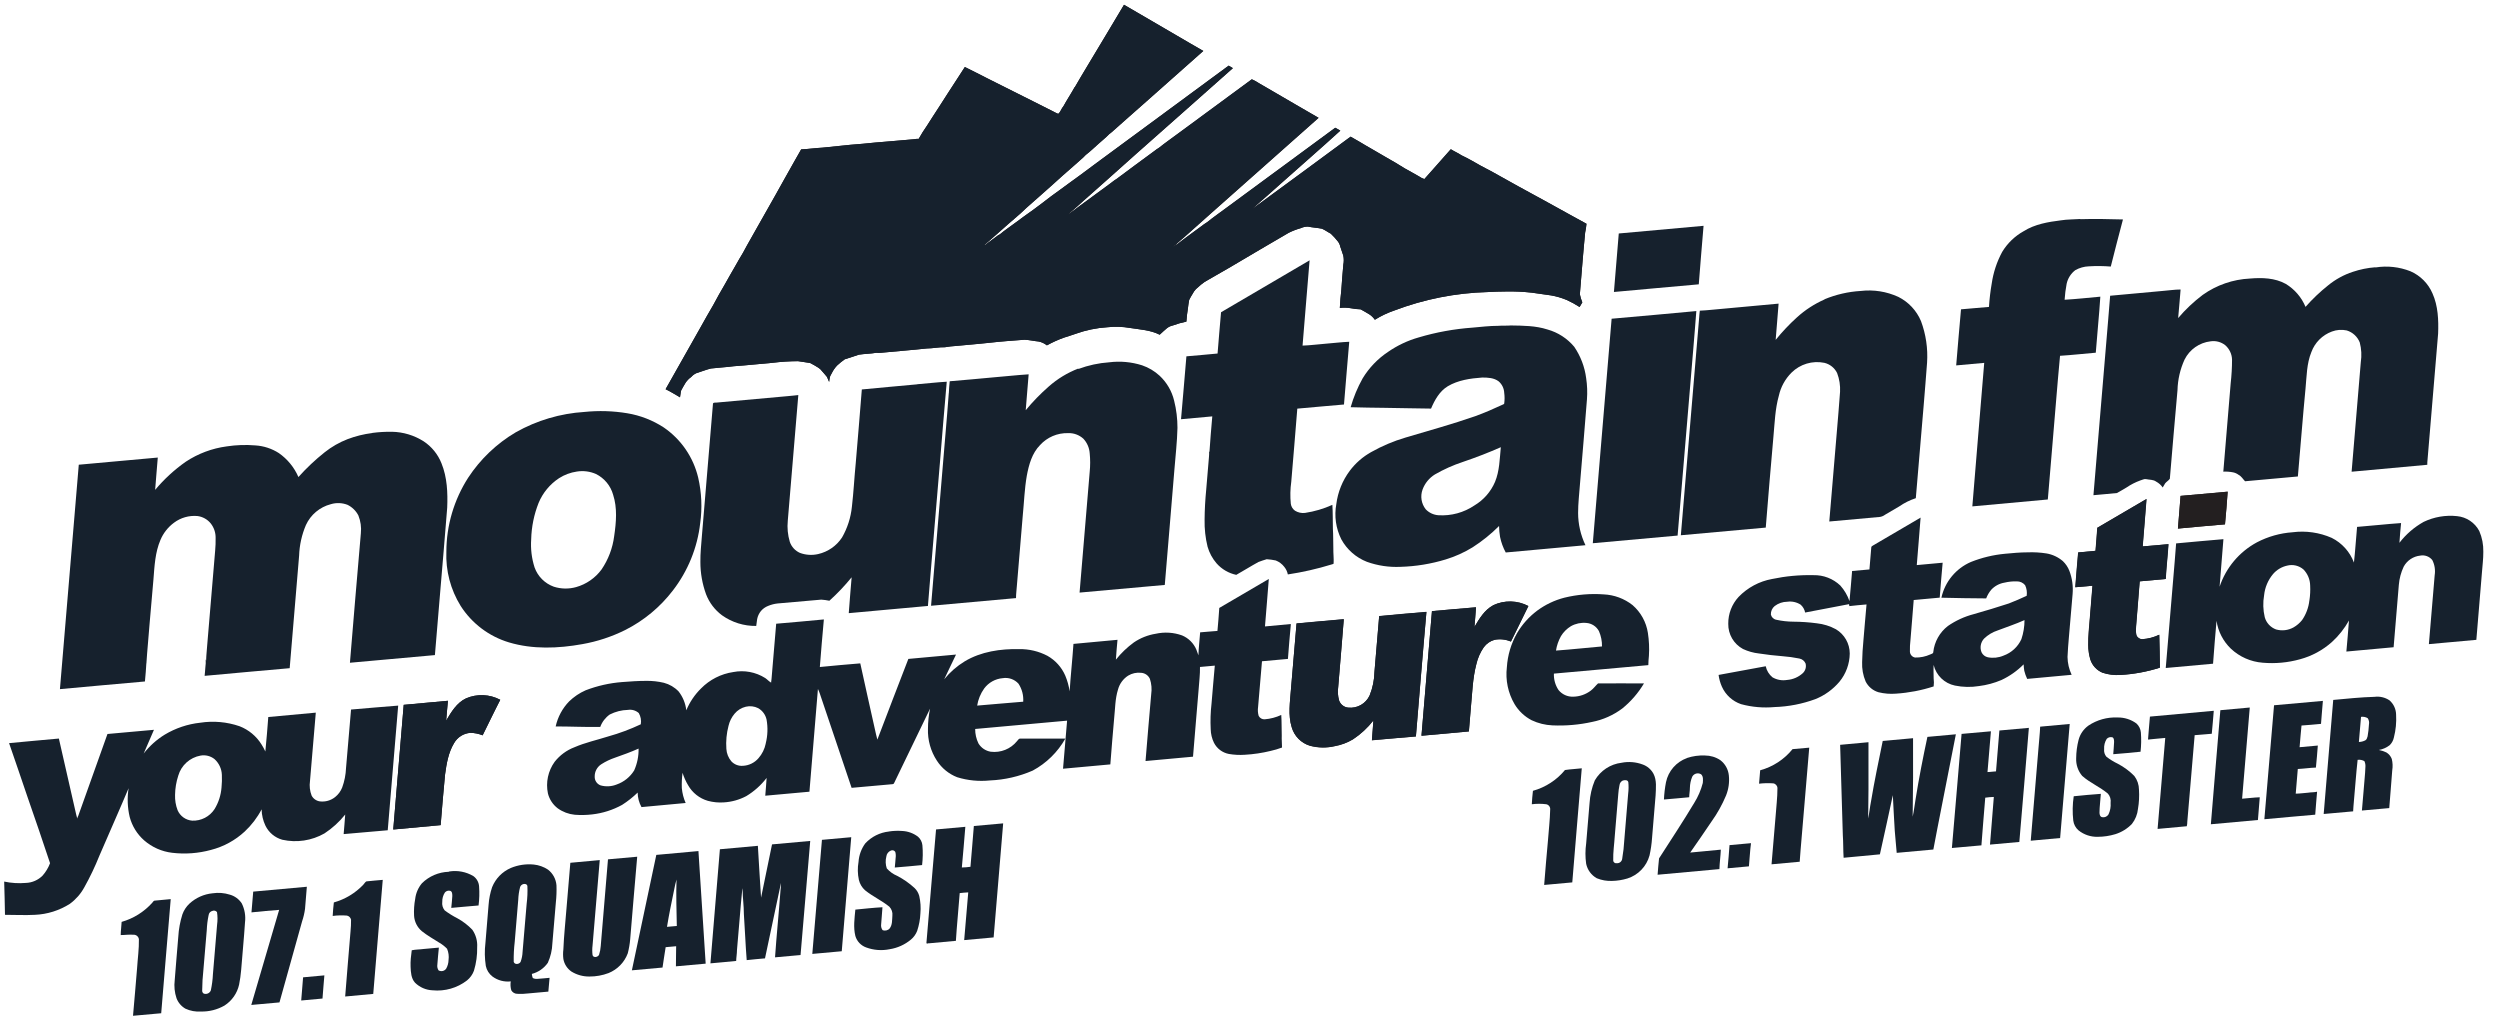 <?xml version="1.0" encoding="UTF-8"?>
<svg width="141px" height="58px" viewBox="0 0 141 58" version="1.1" xmlns="http://www.w3.org/2000/svg" xmlns:xlink="http://www.w3.org/1999/xlink">
    <title>mtn_fm_blue</title>
    <g id="Case-Studies" stroke="none" stroke-width="1" fill="none" fill-rule="evenodd">
        <g id="artboards/project-page---UPR" transform="translate(-633, -8280)" fill-rule="nonzero">
            <g id="sponsors" transform="translate(101, 7835)">
                <g id="mtn_fm_blue" transform="translate(532, 445)">
                    <path d="M61.286,3.791 C61.07,4.165 60.834,4.53 60.625,4.91 L60.614,4.91 C60.413,5.275 60.182,5.62 59.979,5.99 C59.862,6.117 59.823,6.31 59.683,6.422 C59.582,6.383 59.489,6.327 59.391,6.279 C59.121,6.139 58.845,6.007 58.575,5.867 L55.665,4.407 C55.251,4.191 54.834,3.988 54.419,3.778 C54.255,4.033 54.093,4.288 53.927,4.538 C53.609,5.035 53.279,5.525 52.97,6.02 C52.739,6.381 52.501,6.737 52.274,7.1 C52.109,7.335 51.956,7.579 51.816,7.83 C51.726,7.83 51.635,7.83 51.546,7.852 C51.058,7.904 50.568,7.93 50.08,7.979 C49.842,7.992 49.609,8.027 49.371,8.038 C48.905,8.087 48.436,8.13 47.969,8.165 C47.442,8.221 46.915,8.271 46.39,8.327 C45.989,8.346 45.589,8.407 45.187,8.424 C45.068,8.64 44.943,8.856 44.818,9.072 C44.457,9.72 44.092,10.355 43.738,10.999 C43.403,11.586 43.075,12.178 42.738,12.766 C42.466,13.263 42.174,13.746 41.911,14.248 C41.757,14.487 41.625,14.742 41.479,14.991 C41.263,15.351 41.068,15.716 40.863,16.071 C40.658,16.425 40.431,16.811 40.234,17.194 C39.984,17.604 39.759,18.032 39.519,18.449 C38.858,19.615 38.199,20.782 37.541,21.95 C37.822,22.086 38.085,22.25 38.353,22.408 C38.381,22.278 38.381,22.142 38.42,22.015 C38.493,21.868 38.586,21.73 38.668,21.583 C38.755,21.456 38.863,21.346 38.988,21.257 C39.07,21.163 39.172,21.089 39.286,21.041 C39.556,20.959 39.82,20.851 40.092,20.782 C40.524,20.73 40.956,20.712 41.388,20.654 C42.12,20.604 42.85,20.522 43.582,20.46 C44.055,20.401 44.531,20.371 45.008,20.369 C45.235,20.412 45.468,20.427 45.693,20.473 C45.847,20.55 45.997,20.635 46.142,20.728 C46.227,20.777 46.301,20.844 46.358,20.924 C46.449,21.036 46.555,21.14 46.641,21.255 C46.691,21.345 46.717,21.447 46.764,21.54 C46.781,21.447 46.781,21.352 46.807,21.261 C46.833,21.17 46.881,21.125 46.913,21.045 C46.991,20.887 47.092,20.741 47.213,20.613 C47.349,20.487 47.494,20.37 47.645,20.263 C47.913,20.185 48.175,20.084 48.442,20.002 C48.769,19.952 49.101,19.954 49.425,19.896 C49.51,19.904 49.595,19.904 49.68,19.896 C50.544,19.807 51.408,19.749 52.272,19.652 C52.613,19.652 52.95,19.572 53.294,19.583 C53.495,19.547 53.697,19.523 53.901,19.511 C54.538,19.447 55.179,19.403 55.814,19.33 C56.45,19.257 57.128,19.209 57.784,19.159 C58.054,19.17 58.318,19.237 58.588,19.261 C58.756,19.296 58.912,19.37 59.046,19.477 C59.352,19.308 59.67,19.164 59.998,19.045 C60.214,18.987 60.43,18.898 60.659,18.829 C61.239,18.619 61.846,18.493 62.461,18.455 C62.886,18.408 63.316,18.422 63.737,18.496 C64.301,18.585 64.891,18.613 65.407,18.876 C65.532,18.749 65.673,18.639 65.804,18.52 C65.905,18.437 66.025,18.38 66.152,18.354 C66.4,18.262 66.654,18.19 66.913,18.138 C66.93,17.878 66.962,17.619 67.003,17.362 C67.021,17.213 67.04,17.064 67.07,16.915 C67.125,16.802 67.186,16.693 67.254,16.587 C67.306,16.483 67.373,16.386 67.453,16.302 C67.543,16.22 67.643,16.144 67.731,16.058 C67.859,15.947 68.001,15.853 68.152,15.777 C68.563,15.536 68.984,15.294 69.416,15.049 C70.496,14.401 71.595,13.77 72.684,13.129 C72.901,13.021 73.127,12.934 73.36,12.869 C73.487,12.81 73.624,12.779 73.764,12.779 C74.025,12.835 74.293,12.846 74.555,12.898 C74.732,12.971 74.885,13.092 75.056,13.178 C75.198,13.312 75.33,13.457 75.451,13.61 C75.52,13.695 75.568,13.796 75.589,13.904 L75.764,14.422 C75.797,14.589 75.797,14.761 75.764,14.928 C75.728,15.401 75.676,15.872 75.652,16.345 C75.609,16.684 75.587,17.025 75.566,17.367 C75.772,17.341 75.981,17.347 76.185,17.384 C76.368,17.42 76.554,17.441 76.741,17.446 C76.911,17.535 77.071,17.637 77.235,17.732 C77.356,17.812 77.46,17.915 77.542,18.034 C77.889,17.817 78.26,17.641 78.648,17.509 C80.328,16.872 82.103,16.521 83.899,16.472 C84.244,16.449 84.59,16.446 84.936,16.44 C85.424,16.43 85.913,16.452 86.398,16.507 C86.756,16.559 87.115,16.604 87.478,16.66 C87.779,16.712 88.073,16.798 88.355,16.915 C88.61,17.029 88.855,17.163 89.089,17.315 C89.136,17.225 89.187,17.138 89.243,17.053 C89.18,16.907 89.133,16.754 89.104,16.598 C89.154,15.963 89.212,15.328 89.26,14.695 C89.31,14.17 89.346,13.643 89.402,13.118 C89.437,12.954 89.463,12.788 89.478,12.621 C88.947,12.329 88.413,12.038 87.884,11.744 C87.355,11.45 86.873,11.182 86.372,10.915 C85.871,10.647 85.383,10.37 84.89,10.096 C84.398,9.822 83.977,9.582 83.512,9.346 C83.16,9.143 82.806,8.94 82.432,8.763 C82.24,8.632 82.028,8.547 81.83,8.42 C81.328,8.977 80.84,9.547 80.337,10.105 C80.227,10.067 80.123,10.014 80.028,9.947 C79.76,9.8 79.499,9.642 79.231,9.5 C78.883,9.284 78.531,9.068 78.177,8.873 C77.916,8.724 77.656,8.569 77.397,8.42 C77.138,8.271 76.918,8.146 76.682,8.001 C76.512,7.908 76.347,7.809 76.179,7.711 C74.33,9.068 72.488,10.437 70.634,11.787 C70.764,11.664 70.9,11.55 71.032,11.429 C71.464,11.059 71.87,10.684 72.291,10.314 C73.393,9.331 74.503,8.37 75.598,7.37 C75.501,7.318 75.408,7.264 75.313,7.208 C73.259,8.724 71.204,10.236 69.146,11.744 C68.796,12.008 68.433,12.254 68.094,12.53 C67.969,12.608 67.849,12.692 67.733,12.783 C67.282,13.124 66.815,13.444 66.375,13.796 L66.353,13.796 L66.185,13.917 L66.217,13.867 C66.26,13.867 66.286,13.82 66.321,13.796 C66.494,13.643 66.662,13.485 66.841,13.338 C67.815,12.461 68.8,11.597 69.779,10.725 L74.371,6.649 C73.926,6.396 73.485,6.132 73.04,5.878 C72.44,5.525 71.837,5.178 71.237,4.828 C71.021,4.715 70.829,4.566 70.606,4.476 C69.206,5.5 67.811,6.532 66.414,7.56 C66.07,7.819 65.714,8.061 65.379,8.333 C65.279,8.393 65.184,8.459 65.094,8.532 C64.385,9.059 63.666,9.573 62.962,10.109 C62.845,10.172 62.746,10.267 62.64,10.34 C62.074,10.753 61.513,11.174 60.944,11.584 C60.716,11.761 60.478,11.93 60.245,12.103 L60.357,11.995 C60.608,11.779 60.865,11.563 61.113,11.325 L62.377,10.204 L64.105,8.662 C65.918,7.056 67.728,5.45 69.535,3.843 C69.455,3.797 69.375,3.752 69.297,3.702 C67.172,5.266 65.046,6.832 62.921,8.398 C62.247,8.897 61.569,9.39 60.899,9.893 C60.53,10.152 60.173,10.429 59.806,10.69 C59.439,10.951 59.121,11.187 58.789,11.448 C58.456,11.71 58.102,11.956 57.754,12.204 C57.588,12.329 57.415,12.45 57.249,12.576 C56.966,12.792 56.659,12.988 56.385,13.224 C56.329,13.241 56.279,13.272 56.238,13.312 C56.009,13.492 55.765,13.649 55.542,13.835 L55.527,13.816 C55.86,13.533 56.175,13.239 56.51,12.952 C56.743,12.751 56.966,12.537 57.206,12.342 C57.445,12.148 57.67,11.932 57.897,11.718 C58.19,11.463 58.48,11.202 58.772,10.945 C59.156,10.595 59.556,10.26 59.934,9.904 C60.186,9.688 60.424,9.472 60.672,9.256 C60.856,9.079 61.068,8.925 61.236,8.737 C61.489,8.545 61.716,8.323 61.953,8.113 C62.154,7.93 62.372,7.761 62.56,7.564 C62.711,7.456 62.839,7.323 62.979,7.206 C63.223,6.99 63.47,6.774 63.709,6.558 C64.016,6.29 64.321,6.018 64.627,5.748 L67.867,2.873 C67.632,2.743 67.403,2.601 67.167,2.469 C66.165,1.884 65.161,1.303 64.159,0.715 C63.904,0.568 63.647,0.421 63.394,0.27 C62.696,1.447 61.988,2.618 61.284,3.793" id="Path" fill="#231F20"></path>
                    <path d="M117.333,12.351 C116.968,12.379 116.599,12.368 116.236,12.427 C115.513,12.517 114.767,12.643 114.137,13.038 C113.636,13.316 113.217,13.72 112.921,14.211 C112.622,14.766 112.423,15.369 112.333,15.993 C112.257,16.429 112.206,16.869 112.178,17.31 C111.65,17.345 111.128,17.41 110.601,17.446 C110.501,18.501 110.421,19.555 110.329,20.609 C110.856,20.561 111.383,20.512 111.91,20.466 C111.694,23.164 111.452,25.866 111.24,28.56 L115.497,28.171 C115.586,27.108 115.679,26.048 115.765,24.985 C115.908,23.345 116.031,21.704 116.186,20.067 C116.858,20.026 117.53,19.948 118.202,19.892 C118.28,18.838 118.392,17.788 118.459,16.732 C117.787,16.792 117.115,16.868 116.444,16.906 C116.463,16.605 116.502,16.305 116.558,16.008 C116.624,15.701 116.797,15.428 117.046,15.237 C117.282,15.104 117.547,15.03 117.817,15.021 C118.227,14.996 118.639,15 119.048,15.034 C119.264,14.146 119.506,13.263 119.735,12.377 C118.936,12.355 118.135,12.338 117.333,12.362" id="Path" fill="#16212D"></path>
                    <path d="M91.299,13.163 C91.213,14.265 91.111,15.366 91.025,16.468 C92.619,16.317 94.217,16.183 95.811,16.036 C95.891,14.937 95.993,13.837 96.081,12.736 L91.299,13.168" id="Path" fill="#16212D"></path>
                    <path d="M68.867,17.611 C68.796,18.386 68.736,19.164 68.671,19.939 C68.085,19.991 67.5,20.051 66.913,20.097 C66.807,21.278 66.72,22.473 66.61,23.644 L68.373,23.484 C68.317,24.164 68.252,24.842 68.211,25.523 C68.2,25.495 68.196,25.469 68.187,25.441 C68.199,25.545 68.199,25.651 68.187,25.756 C68.135,26.38 68.081,27.004 68.029,27.631 C67.975,28.188 67.943,28.748 67.939,29.307 C67.928,29.821 67.984,30.335 68.107,30.834 C68.206,31.18 68.379,31.501 68.615,31.774 C68.906,32.103 69.295,32.33 69.725,32.422 C70.146,32.186 70.554,31.927 70.978,31.696 C71.131,31.64 71.287,31.584 71.442,31.54 C71.614,31.551 71.784,31.574 71.952,31.61 C72.14,31.683 72.305,31.806 72.429,31.966 C72.532,32.091 72.603,32.239 72.634,32.398 C73.469,32.272 74.294,32.084 75.101,31.836 C75.138,31.821 75.188,31.819 75.216,31.787 C75.233,31.497 75.194,31.208 75.2,30.923 C75.188,30.558 75.2,30.19 75.175,29.823 C75.164,29.374 75.175,28.923 75.146,28.473 C74.654,28.696 74.134,28.849 73.6,28.929 C73.404,28.952 73.206,28.907 73.038,28.804 C72.907,28.711 72.821,28.568 72.801,28.408 C72.761,27.998 72.769,27.585 72.827,27.177 C72.941,25.801 73.06,24.425 73.168,23.047 C74.047,22.972 74.924,22.885 75.801,22.814 C75.894,21.633 76,20.455 76.097,19.276 C75.665,19.293 75.233,19.349 74.801,19.382 C74.369,19.414 73.911,19.479 73.464,19.492 C73.585,17.887 73.738,16.287 73.861,14.682 L68.867,17.611" id="Path" fill="#16212D"></path>
                    <path d="M133.955,15.075 C133.529,15.108 133.109,15.194 132.704,15.33 C132.196,15.495 131.723,15.754 131.309,16.092 C130.848,16.459 130.42,16.866 130.032,17.308 C129.808,16.769 129.417,16.315 128.918,16.012 C128.306,15.671 127.576,15.652 126.896,15.71 C125.939,15.756 125.016,16.075 124.235,16.63 C123.726,17.014 123.26,17.453 122.848,17.939 C122.9,17.401 122.941,16.859 122.986,16.328 C122.649,16.328 122.317,16.384 121.982,16.408 C120.992,16.5 120.001,16.585 119.012,16.68 C118.979,17.142 118.934,17.604 118.899,18.066 C118.622,21.354 118.345,24.641 118.07,27.929 C118.502,27.888 118.956,27.853 119.396,27.806 C119.576,27.711 119.75,27.603 119.928,27.499 C120.175,27.331 120.443,27.194 120.725,27.093 C120.83,27.067 120.941,26.996 121.044,27.024 C121.232,27.067 121.444,27.041 121.608,27.164 C121.756,27.243 121.883,27.356 121.977,27.495 C122.018,27.414 122.064,27.337 122.114,27.262 C122.191,27.164 122.308,27.106 122.379,27.002 C122.524,25.337 122.656,23.669 122.811,22.004 C122.826,21.407 122.962,20.819 123.211,20.276 C123.496,19.708 124.048,19.322 124.68,19.25 C124.971,19.207 125.268,19.285 125.5,19.466 C125.739,19.673 125.88,19.971 125.887,20.287 C125.887,20.729 125.861,21.171 125.811,21.611 C125.676,23.274 125.537,24.937 125.395,26.601 C125.581,26.592 125.768,26.605 125.952,26.642 C126.062,26.665 126.166,26.713 126.256,26.78 C126.414,26.86 126.5,27.02 126.621,27.143 L129.6,26.873 C129.747,25.216 129.874,23.555 130.032,21.905 C130.099,21.218 130.095,20.509 130.36,19.861 C130.556,19.322 130.98,18.897 131.518,18.699 C131.786,18.598 132.077,18.576 132.356,18.637 C132.692,18.739 132.963,18.99 133.091,19.317 C133.186,19.679 133.205,20.057 133.149,20.427 C132.972,22.486 132.799,24.546 132.631,26.605 L136.899,26.214 C136.899,26.123 136.899,26.032 136.912,25.942 C137.115,23.563 137.314,21.187 137.51,18.814 C137.538,18.049 137.51,17.259 137.192,16.548 C136.952,15.989 136.507,15.542 135.948,15.299 C135.325,15.053 134.647,14.978 133.985,15.083" id="Path" fill="#16212D"></path>
                    <path d="M102.907,16.887 C102.335,17.139 101.807,17.481 101.345,17.902 C100.914,18.292 100.514,18.716 100.148,19.168 C100.194,18.485 100.269,17.805 100.313,17.125 C99.274,17.226 98.23,17.313 97.191,17.412 C96.759,17.444 96.312,17.505 95.87,17.522 C95.848,17.65 95.846,17.781 95.833,17.911 C95.484,22.002 95.14,26.094 94.8,30.188 C96.397,30.046 97.993,29.897 99.589,29.756 C99.721,28.048 99.874,26.341 100.021,24.633 C100.094,23.857 100.114,23.069 100.328,22.313 C100.438,21.822 100.685,21.373 101.041,21.017 C101.528,20.534 102.224,20.326 102.896,20.464 C103.209,20.539 103.472,20.75 103.613,21.039 C103.742,21.377 103.798,21.738 103.779,22.099 C103.728,22.885 103.65,23.672 103.589,24.458 C103.445,26.11 103.306,27.761 103.172,29.413 C104.125,29.329 105.08,29.238 106.034,29.154 C106.137,29.136 106.234,29.094 106.317,29.031 C106.583,28.877 106.844,28.72 107.11,28.566 C107.4,28.365 107.717,28.207 108.052,28.097 C108.201,26.354 108.344,24.611 108.495,22.868 C108.553,22.062 108.635,21.259 108.687,20.453 C108.739,19.657 108.622,18.858 108.344,18.11 C108.094,17.516 107.641,17.032 107.065,16.744 C106.402,16.44 105.668,16.324 104.944,16.41 C104.243,16.451 103.554,16.61 102.905,16.878" id="Path" fill="#16212D"></path>
                    <path d="M90.895,17.984 C90.541,22.204 90.187,26.421 89.834,30.638 L94.617,30.206 C94.905,26.732 95.196,23.26 95.492,19.79 C95.546,19.041 95.625,18.293 95.673,17.544 C94.081,17.701 92.487,17.829 90.895,17.976" id="Path" fill="#16212D"></path>
                    <path d="M60.815,20.786 C60.203,21.023 59.639,21.366 59.147,21.801 C58.68,22.21 58.246,22.656 57.851,23.136 C57.897,22.46 57.968,21.788 58.016,21.112 C57.337,21.155 56.663,21.233 55.987,21.287 C55.179,21.365 54.372,21.434 53.564,21.503 C53.544,21.732 53.518,21.961 53.514,22.192 C53.514,22.173 53.514,22.155 53.514,22.138 C53.46,22.929 53.387,23.717 53.322,24.514 C53.053,27.73 52.783,30.946 52.512,34.165 C54.108,34.018 55.706,33.88 57.303,33.733 C57.303,33.506 57.335,33.284 57.35,33.057 C57.464,31.735 57.575,30.412 57.683,29.087 C57.758,28.335 57.782,27.575 57.912,26.83 C58.028,26.207 58.208,25.557 58.659,25.102 C59.062,24.659 59.638,24.413 60.236,24.428 C60.554,24.415 60.864,24.528 61.1,24.741 C61.311,24.965 61.437,25.255 61.459,25.562 C61.494,25.911 61.494,26.264 61.459,26.614 C61.267,28.884 61.077,31.154 60.888,33.422 C62.491,33.278 64.093,33.134 65.694,32.99 C65.871,30.83 66.062,28.657 66.236,26.49 C66.299,25.704 66.39,24.922 66.409,24.134 C66.41,23.616 66.347,23.1 66.221,22.598 C66.092,22.059 65.807,21.57 65.403,21.192 C65.118,20.929 64.782,20.729 64.416,20.604 C63.816,20.413 63.182,20.355 62.558,20.434 C61.963,20.475 61.378,20.602 60.819,20.81" id="Path" fill="#16212D"></path>
                    <path d="M51.732,21.676 C50.691,21.775 49.648,21.862 48.607,21.965 C48.503,23.354 48.375,24.741 48.263,26.13 C48.183,26.946 48.142,27.769 48.047,28.583 C47.985,29.192 47.796,29.781 47.492,30.311 C47.182,30.786 46.699,31.122 46.146,31.249 C45.805,31.328 45.447,31.306 45.118,31.184 C44.849,31.066 44.642,30.842 44.546,30.564 C44.43,30.177 44.391,29.77 44.431,29.368 C44.629,27.004 44.827,24.642 45.025,22.281 C44.846,22.311 44.662,22.313 44.483,22.337 C43.131,22.456 41.779,22.583 40.429,22.704 C40.358,22.719 40.258,22.684 40.213,22.756 C40.008,25.251 39.792,27.743 39.586,30.24 C39.548,30.724 39.496,31.208 39.502,31.694 C39.501,32.316 39.609,32.933 39.822,33.517 C40.004,33.991 40.317,34.403 40.725,34.705 C41.287,35.104 41.962,35.314 42.651,35.303 C42.666,35.175 42.683,35.048 42.703,34.921 C42.735,34.751 42.81,34.592 42.919,34.459 C43.026,34.333 43.162,34.236 43.315,34.176 C43.489,34.103 43.673,34.055 43.861,34.035 C44.682,33.963 45.502,33.891 46.321,33.819 C46.474,33.83 46.627,33.851 46.777,33.882 C47.229,33.474 47.648,33.032 48.032,32.56 C47.982,33.236 47.913,33.908 47.87,34.582 C49.359,34.451 50.847,34.315 52.335,34.176 C52.417,33.096 52.518,32.005 52.605,30.918 C52.741,29.314 52.87,27.711 53.011,26.106 C53.138,24.581 53.259,23.054 53.397,21.529 C52.84,21.559 52.287,21.628 51.73,21.671" id="Path" fill="#16212D"></path>
                    <path d="M20.993,24.423 C20.519,24.483 20.054,24.598 19.606,24.767 C19.139,24.948 18.702,25.198 18.31,25.51 C17.779,25.932 17.284,26.399 16.831,26.905 C16.595,26.36 16.212,25.892 15.725,25.553 C15.328,25.299 14.873,25.15 14.403,25.121 C13.863,25.076 13.319,25.095 12.783,25.177 C11.959,25.287 11.171,25.583 10.478,26.041 C9.835,26.492 9.254,27.026 8.75,27.629 C8.793,27.022 8.854,26.413 8.899,25.806 L4.443,26.21 C4.088,30.427 3.733,34.647 3.38,38.867 C4.979,38.725 6.575,38.571 8.174,38.435 C8.206,38.085 8.238,37.735 8.256,37.385 C8.256,37.401 8.256,37.418 8.256,37.437 C8.303,36.675 8.383,35.925 8.439,35.154 C8.513,34.327 8.58,33.5 8.655,32.672 C8.714,31.925 8.748,31.16 9.048,30.456 C9.211,30.067 9.476,29.73 9.815,29.48 C10.193,29.197 10.662,29.063 11.133,29.104 C11.429,29.14 11.699,29.291 11.887,29.523 C12.07,29.756 12.167,30.045 12.161,30.342 C12.161,30.579 12.161,30.817 12.135,31.054 C11.992,32.765 11.852,34.476 11.703,36.187 C11.681,36.55 11.632,36.91 11.625,37.267 C11.625,37.239 11.61,37.21 11.601,37.185 C11.61,37.344 11.603,37.504 11.58,37.662 C11.567,37.813 11.56,37.966 11.541,38.118 C13.142,37.973 14.74,37.824 16.338,37.686 C16.513,35.569 16.697,33.454 16.87,31.34 C16.89,30.745 17.02,30.159 17.254,29.612 C17.521,29.029 18.036,28.598 18.656,28.437 C18.965,28.343 19.296,28.355 19.598,28.471 C19.863,28.6 20.079,28.812 20.213,29.074 C20.341,29.394 20.389,29.74 20.352,30.082 C20.141,32.515 19.936,34.947 19.736,37.379 L24.529,36.947 C24.624,35.822 24.718,34.696 24.812,33.569 C24.946,31.925 25.097,30.281 25.222,28.635 C25.257,27.795 25.222,26.925 24.901,26.134 C24.7,25.624 24.347,25.189 23.89,24.888 C23.357,24.55 22.742,24.365 22.112,24.352 C21.739,24.347 21.365,24.368 20.995,24.417" id="Path" fill="#16212D"></path>
                    <path d="M122.984,27.968 C122.941,28.583 122.88,29.197 122.835,29.812 C123.721,29.73 124.606,29.646 125.49,29.573 C125.546,28.959 125.602,28.346 125.641,27.73 C124.755,27.804 123.87,27.892 122.984,27.968" id="Path" fill="#231F20"></path>
                    <path d="M118.284,29.771 C118.262,30.203 118.208,30.635 118.182,31.067 L117.204,31.158 C117.152,31.806 117.085,32.454 117.042,33.122 L118.012,33.035 C117.966,33.644 117.91,34.253 117.863,34.865 C117.824,35.368 117.761,35.871 117.772,36.377 C117.772,36.657 117.813,36.936 117.893,37.204 C118.003,37.537 118.252,37.805 118.575,37.941 C118.902,38.049 119.247,38.092 119.591,38.068 C120.345,38.025 121.091,37.887 121.811,37.658 C121.811,37.038 121.787,36.42 121.777,35.8 C121.478,35.945 121.153,36.03 120.822,36.051 C120.671,36.054 120.535,35.96 120.485,35.817 C120.458,35.705 120.449,35.589 120.457,35.474 C120.528,34.577 120.612,33.685 120.673,32.789 L122.142,32.655 C122.176,32.007 122.254,31.346 122.295,30.692 C121.809,30.73 121.325,30.787 120.841,30.819 C120.913,29.927 120.995,29.035 121.057,28.143 L118.273,29.774" id="Path" fill="#231F20"></path>
                    <path d="M84.208,34.141 C83.722,34.405 83.432,34.895 83.16,35.355 C83.186,34.986 83.225,34.618 83.246,34.249 C82.419,34.316 81.592,34.4 80.762,34.465 C80.562,36.807 80.369,39.15 80.171,41.494 L82.845,41.25 C82.877,40.818 82.918,40.386 82.953,39.954 C83.035,39.118 83.054,38.271 83.266,37.455 C83.343,37.118 83.483,36.798 83.678,36.513 C83.829,36.301 84.049,36.148 84.301,36.081 C84.609,36.024 84.928,36.059 85.216,36.182 L86.201,34.178 C85.58,33.851 84.842,33.836 84.208,34.137" id="Path" fill="#231F20"></path>
                    <path d="M77.786,34.744 C77.7,35.794 77.609,36.845 77.52,37.895 C77.512,38.352 77.419,38.803 77.248,39.226 C77.035,39.692 76.547,39.97 76.036,39.915 C75.801,39.892 75.6,39.733 75.524,39.509 C75.455,39.262 75.438,39.003 75.475,38.748 C75.581,37.474 75.691,36.202 75.79,34.927 C74.902,35.001 74.015,35.089 73.125,35.167 C73.015,36.409 72.909,37.651 72.809,38.893 C72.758,39.599 72.639,40.33 72.853,41.021 C72.996,41.518 73.381,41.91 73.876,42.062 C74.333,42.186 74.813,42.195 75.274,42.088 C75.638,42.023 75.988,41.893 76.306,41.703 C76.746,41.413 77.136,41.052 77.46,40.636 C77.443,41.01 77.395,41.381 77.376,41.755 C78.203,41.68 79.03,41.602 79.857,41.539 C80.058,39.198 80.242,36.856 80.451,34.515 C79.562,34.582 78.674,34.672 77.786,34.752" id="Path" fill="#231F20"></path>
                    <path d="M26.285,39.388 C25.758,39.636 25.451,40.159 25.164,40.641 C25.201,40.269 25.222,39.895 25.263,39.524 C24.432,39.604 23.6,39.677 22.769,39.753 C22.574,42.096 22.371,44.438 22.179,46.784 L24.853,46.537 C24.935,45.587 25.004,44.634 25.101,43.684 C25.188,43.077 25.287,42.446 25.609,41.913 C25.8,41.577 26.146,41.36 26.531,41.332 C26.768,41.336 27.001,41.384 27.22,41.472 C27.555,40.805 27.868,40.126 28.214,39.468 C27.616,39.15 26.907,39.12 26.285,39.388" id="Path" fill="#231F20"></path>
                    <path d="M89.504,22.527 C89.534,22.125 89.519,21.722 89.459,21.324 C89.377,20.692 89.147,20.088 88.789,19.561 C88.396,19.089 87.869,18.748 87.277,18.583 C86.61,18.367 85.901,18.367 85.208,18.356 C84.97,18.377 84.735,18.356 84.497,18.377 C84.011,18.377 83.527,18.436 83.041,18.479 C82.016,18.553 81.002,18.737 80.017,19.03 C79.4,19.204 78.817,19.48 78.289,19.844 C77.705,20.232 77.214,20.744 76.851,21.343 C76.564,21.857 76.338,22.402 76.177,22.967 C76.814,22.985 77.453,22.996 78.091,23.002 C78.955,23.026 79.838,23.024 80.711,23.045 C80.916,22.561 81.19,22.067 81.652,21.786 C82.233,21.44 82.922,21.341 83.596,21.293 C83.914,21.293 84.26,21.306 84.525,21.509 C84.714,21.673 84.828,21.907 84.838,22.157 C84.865,22.356 84.865,22.557 84.838,22.756 C84.838,22.799 84.774,22.803 84.743,22.825 C84.238,23.06 83.726,23.283 83.203,23.473 C81.907,23.924 80.585,24.287 79.272,24.678 C78.595,24.878 77.943,25.154 77.328,25.501 C76.857,25.765 76.446,26.125 76.123,26.557 C75.715,27.105 75.456,27.749 75.369,28.426 C75.244,29.102 75.342,29.802 75.65,30.417 C75.967,30.998 76.479,31.447 77.095,31.687 C77.699,31.903 78.34,31.999 78.98,31.97 C79.849,31.946 80.711,31.805 81.542,31.551 C82.073,31.389 82.581,31.159 83.054,30.869 C83.594,30.523 84.095,30.12 84.547,29.666 C84.55,29.873 84.569,30.079 84.603,30.283 C84.666,30.59 84.774,30.885 84.923,31.16 L89.42,30.75 C89.149,30.182 89.007,29.561 89.005,28.931 C89.005,28.391 89.07,27.851 89.109,27.32 C89.249,25.715 89.374,24.121 89.504,22.527 Z M84.32,27.177 C84.084,27.731 83.679,28.195 83.162,28.504 C82.563,28.911 81.844,29.106 81.121,29.059 C80.852,29.039 80.6,28.921 80.413,28.726 C80.162,28.411 80.094,27.987 80.233,27.609 C80.363,27.256 80.608,26.956 80.929,26.758 C81.43,26.47 81.959,26.233 82.508,26.052 C83.231,25.806 83.948,25.531 84.646,25.222 C84.581,25.879 84.575,26.56 84.32,27.177 Z" id="Shape" fill="#16212D"></path>
                    <path d="M39.379,26.944 C39.107,25.79 38.414,24.778 37.435,24.108 C36.811,23.701 36.109,23.428 35.374,23.307 C34.578,23.175 33.767,23.151 32.964,23.233 C31.602,23.318 30.277,23.711 29.089,24.382 C28.009,25.019 27.091,25.896 26.404,26.944 C25.606,28.187 25.179,29.632 25.175,31.108 C25.131,32.188 25.411,33.255 25.981,34.174 C26.614,35.164 27.582,35.894 28.709,36.232 C30.05,36.632 31.482,36.575 32.845,36.329 C33.685,36.181 34.5,35.912 35.264,35.532 C36.315,35.001 37.233,34.24 37.949,33.305 C38.8,32.203 39.334,30.889 39.491,29.506 C39.61,28.652 39.572,27.784 39.379,26.944 Z M34.64,30.234 C34.555,30.911 34.31,31.558 33.925,32.122 C33.57,32.602 33.066,32.951 32.491,33.113 C32.078,33.228 31.64,33.22 31.232,33.089 C30.729,32.907 30.334,32.512 30.152,32.009 C29.986,31.494 29.921,30.952 29.959,30.413 C29.977,29.712 30.118,29.02 30.376,28.367 C30.612,27.797 31.014,27.31 31.53,26.97 C31.834,26.775 32.176,26.648 32.534,26.596 C32.9,26.537 33.275,26.585 33.614,26.734 C34.087,26.97 34.438,27.394 34.58,27.903 C34.824,28.653 34.754,29.46 34.64,30.234 Z" id="Shape" fill="#16212D"></path>
                    <path d="M135.015,41.595 C135.123,41.177 135.165,40.744 135.14,40.312 C135.138,40.001 135.003,39.706 134.769,39.5 C134.521,39.333 134.221,39.263 133.924,39.301 C133.147,39.323 132.369,39.405 131.594,39.476 C131.417,41.62 131.237,43.765 131.056,45.909 L132.717,45.76 C132.717,45.589 132.747,45.423 132.754,45.254 C132.829,44.455 132.881,43.652 132.97,42.855 C133.102,42.837 133.236,42.863 133.352,42.928 C133.397,43.025 133.417,43.131 133.41,43.237 C133.395,43.703 133.335,44.168 133.304,44.634 C133.27,44.995 133.244,45.354 133.212,45.714 C133.726,45.671 134.238,45.622 134.754,45.576 C134.804,44.868 134.875,44.159 134.922,43.451 C134.957,43.235 134.949,43.015 134.896,42.803 C134.838,42.649 134.729,42.519 134.588,42.436 C134.454,42.372 134.313,42.326 134.168,42.299 C134.39,42.26 134.599,42.167 134.778,42.029 C134.898,41.912 134.981,41.76 135.015,41.595 Z M133.609,40.861 C133.597,41.085 133.572,41.308 133.533,41.528 C133.508,41.613 133.484,41.714 133.4,41.757 C133.288,41.814 133.166,41.845 133.041,41.848 C133.082,41.377 133.117,40.904 133.162,40.431 C133.293,40.411 133.427,40.438 133.54,40.507 C133.609,40.611 133.634,40.738 133.609,40.861 Z" id="Shape" fill="#16212D"></path>
                    <path d="M128.257,39.777 C129.175,39.699 130.093,39.61 131.011,39.53 C130.98,39.962 130.933,40.394 130.905,40.826 C130.538,40.854 130.172,40.902 129.805,40.919 C129.762,41.325 129.734,41.734 129.697,42.142 L130.725,42.049 C130.689,42.461 130.665,42.876 130.617,43.291 C130.276,43.302 129.937,43.356 129.596,43.371 C129.559,43.835 129.518,44.297 129.479,44.762 C129.712,44.762 129.946,44.723 130.179,44.708 C130.345,44.678 130.518,44.695 130.684,44.652 C130.65,45.084 130.607,45.516 130.579,45.948 C129.622,46.028 128.665,46.12 127.71,46.205 C127.902,44.06 128.064,41.913 128.257,39.768" id="Path" fill="#16212D"></path>
                    <path d="M125.23,40.055 L126.887,39.904 C126.747,41.619 126.598,43.332 126.455,45.047 C126.788,45.025 127.118,44.976 127.451,44.967 C127.414,45.399 127.377,45.82 127.347,46.248 C126.462,46.326 125.576,46.41 124.693,46.488 C124.865,44.343 125.053,42.2 125.228,40.055" id="Path" fill="#16212D"></path>
                    <path d="M121.256,40.416 C122.457,40.31 123.656,40.2 124.857,40.088 C124.82,40.52 124.788,40.952 124.744,41.384 C124.42,41.403 124.096,41.448 123.779,41.464 C123.634,43.088 123.511,44.716 123.364,46.341 C123.365,46.428 123.355,46.515 123.334,46.6 C122.785,46.656 122.237,46.704 121.688,46.751 C121.835,45.04 121.971,43.33 122.12,41.619 C121.796,41.656 121.472,41.671 121.148,41.712 C121.178,41.28 121.221,40.848 121.256,40.416" id="Path" fill="#16212D"></path>
                    <path d="M117.783,40.926 C118.269,40.601 118.846,40.439 119.431,40.466 C119.812,40.459 120.186,40.577 120.494,40.803 C120.64,40.936 120.73,41.119 120.746,41.317 C120.773,41.676 120.767,42.038 120.727,42.397 C120.213,42.453 119.701,42.496 119.187,42.537 C119.198,42.321 119.23,42.088 119.234,41.861 C119.234,41.766 119.234,41.645 119.154,41.589 C119.036,41.55 118.906,41.581 118.82,41.671 C118.711,41.843 118.659,42.046 118.673,42.25 C118.654,42.406 118.702,42.563 118.804,42.682 C119.006,42.837 119.223,42.97 119.452,43.079 C119.794,43.259 120.106,43.491 120.377,43.766 C120.545,43.989 120.637,44.26 120.638,44.539 C120.662,44.9 120.643,45.263 120.582,45.619 C120.551,45.929 120.433,46.224 120.241,46.468 C119.983,46.737 119.661,46.936 119.306,47.047 C118.983,47.145 118.649,47.195 118.312,47.196 C117.921,47.207 117.538,47.079 117.232,46.835 C117.065,46.693 116.958,46.493 116.932,46.276 C116.881,45.821 116.89,45.361 116.958,44.909 C117.467,44.859 117.975,44.807 118.487,44.773 C118.467,45.127 118.413,45.479 118.411,45.833 C118.411,45.937 118.446,46.073 118.565,46.09 C118.704,46.116 118.845,46.054 118.919,45.933 C119.015,45.731 119.056,45.507 119.038,45.285 C119.066,45.098 119.012,44.907 118.889,44.764 C118.439,44.38 117.878,44.155 117.437,43.762 C117.201,43.485 117.08,43.129 117.096,42.766 C117.099,42.416 117.145,42.068 117.232,41.729 C117.317,41.406 117.512,41.122 117.783,40.926" id="Path" fill="#16212D"></path>
                    <path d="M115.065,40.984 C115.618,40.93 116.176,40.882 116.731,40.831 C116.554,42.976 116.366,45.12 116.191,47.265 L114.534,47.416 C114.674,45.688 114.826,43.973 114.966,42.25 C114.996,41.829 115.048,41.407 115.065,40.984" id="Path" fill="#16212D"></path>
                    <path d="M112.772,41.2 C113.322,41.15 113.875,41.098 114.428,41.051 C114.26,43.196 114.068,45.341 113.89,47.486 C113.34,47.531 112.789,47.587 112.236,47.635 C112.305,46.738 112.385,45.842 112.452,44.948 C112.29,44.952 112.128,44.965 111.968,44.989 C111.899,45.885 111.815,46.781 111.752,47.678 C111.195,47.725 110.642,47.782 110.087,47.827 C110.277,45.684 110.447,43.537 110.633,41.392 C111.184,41.347 111.735,41.291 112.288,41.245 C112.223,42.01 112.159,42.776 112.095,43.544 C112.255,43.544 112.413,43.509 112.575,43.505 C112.64,42.736 112.705,41.969 112.765,41.2" id="Path" fill="#16212D"></path>
                    <path d="M108.698,41.561 L110.311,41.414 C110.033,42.811 109.765,44.211 109.486,45.611 C109.341,46.378 109.179,47.146 109.041,47.913 L106.974,48.101 C106.942,47.682 106.894,47.265 106.864,46.846 C106.819,46.181 106.793,45.514 106.756,44.848 C106.514,45.961 106.276,47.075 106.026,48.185 C105.345,48.255 104.663,48.309 103.98,48.378 C103.952,47.946 103.965,47.514 103.935,47.092 C103.892,45.397 103.827,43.703 103.784,42.008 C104.317,41.958 104.849,41.913 105.382,41.861 C105.382,42.744 105.382,43.626 105.382,44.509 C105.369,45.06 105.382,45.613 105.358,46.164 C105.436,45.85 105.458,45.526 105.523,45.211 C105.713,44.064 105.955,42.926 106.186,41.79 L107.896,41.634 C107.905,43.11 107.898,44.585 107.875,46.06 C107.948,45.738 107.981,45.412 108.037,45.086 C108.225,43.904 108.456,42.729 108.706,41.561" id="Path" fill="#16212D"></path>
                    <path d="M101.099,42.252 C101.412,42.224 101.725,42.194 102.041,42.168 C101.892,43.872 101.76,45.576 101.609,47.28 C101.576,47.712 101.529,48.162 101.503,48.602 C100.974,48.648 100.444,48.697 99.915,48.747 C99.986,47.851 100.064,46.954 100.142,46.058 C100.179,45.52 100.25,44.978 100.248,44.444 C100.241,44.311 100.142,44.201 100.01,44.181 C99.744,44.162 99.476,44.169 99.211,44.2 C99.235,43.95 99.256,43.697 99.274,43.444 C99.992,43.248 100.63,42.831 101.099,42.252" id="Path" fill="#16212D"></path>
                    <path d="M95.144,42.751 C95.471,42.643 95.815,42.595 96.159,42.61 C96.466,42.61 96.767,42.7 97.023,42.87 C97.298,43.077 97.473,43.391 97.507,43.734 C97.547,44.118 97.493,44.507 97.349,44.866 C97.129,45.392 96.849,45.892 96.515,46.356 C96.131,46.937 95.725,47.507 95.327,48.084 C95.902,48.021 96.476,47.987 97.055,47.92 C97.04,48.287 96.986,48.65 96.975,49.017 C95.813,49.123 94.651,49.233 93.489,49.335 C93.513,49.026 93.537,48.717 93.571,48.412 C94.237,47.375 94.917,46.347 95.55,45.291 C95.77,44.941 95.935,44.56 96.038,44.159 C96.051,43.995 96.075,43.792 95.941,43.669 C95.858,43.619 95.758,43.604 95.664,43.629 C95.571,43.654 95.491,43.716 95.444,43.801 C95.36,44.001 95.314,44.216 95.31,44.434 C95.31,44.611 95.273,44.788 95.271,44.965 C94.794,45.006 94.321,45.056 93.846,45.092 C93.861,44.764 93.9,44.438 93.962,44.116 C94.093,43.487 94.541,42.972 95.146,42.755" id="Path" fill="#16212D"></path>
                    <path d="M93.254,43.636 C93.122,43.393 92.905,43.208 92.645,43.116 C92.266,42.975 91.855,42.941 91.459,43.019 C90.826,43.094 90.266,43.463 89.947,44.014 C89.778,44.422 89.678,44.854 89.651,45.293 C89.586,46.056 89.526,46.816 89.459,47.578 C89.406,47.955 89.406,48.338 89.459,48.715 C89.531,49.062 89.75,49.36 90.059,49.533 C90.333,49.645 90.628,49.697 90.923,49.684 C91.216,49.678 91.507,49.631 91.787,49.546 C92.395,49.353 92.864,48.865 93.033,48.25 C93.106,47.924 93.153,47.592 93.176,47.259 C93.241,46.464 93.312,45.669 93.375,44.872 C93.392,44.457 93.452,44.008 93.254,43.636 Z M91.828,44.768 C91.755,45.632 91.683,46.496 91.612,47.36 C91.593,47.722 91.552,48.083 91.491,48.44 C91.471,48.588 91.34,48.695 91.191,48.684 C91.143,48.696 91.092,48.686 91.052,48.656 C91.013,48.626 90.988,48.581 90.986,48.531 C90.973,48.064 91.046,47.602 91.074,47.14 C91.143,46.354 91.202,45.568 91.271,44.783 C91.282,44.615 91.305,44.448 91.34,44.282 C91.353,44.17 91.422,44.072 91.524,44.023 C91.627,43.993 91.8,43.973 91.837,44.11 C91.859,44.329 91.856,44.55 91.828,44.768 L91.828,44.768 Z" id="Shape" fill="#16212D"></path>
                    <path d="M88.268,43.429 C88.58,43.379 88.897,43.373 89.212,43.332 C89.04,45.477 88.845,47.622 88.677,49.767 C88.148,49.818 87.62,49.866 87.091,49.911 C87.156,49.069 87.23,48.226 87.307,47.384 C87.348,46.814 87.417,46.244 87.43,45.669 C87.448,45.526 87.355,45.392 87.214,45.36 C86.942,45.325 86.666,45.325 86.394,45.36 C86.407,45.107 86.428,44.854 86.458,44.602 C87.17,44.404 87.804,43.991 88.273,43.42" id="Path" fill="#16212D"></path>
                    <path d="M54.92,46.587 C55.473,46.54 56.026,46.483 56.579,46.438 C56.401,48.584 56.221,50.728 56.041,52.87 C55.488,52.918 54.935,52.974 54.38,53.022 C54.46,52.125 54.534,51.227 54.609,50.33 C54.447,50.33 54.29,50.361 54.128,50.371 C54.061,51.27 53.968,52.164 53.912,53.063 L52.486,53.194 C52.421,53.212 52.352,53.184 52.292,53.223 L52.266,53.19 L52.246,53.233 C52.434,51.073 52.603,48.931 52.793,46.781 C53.343,46.734 53.894,46.678 54.445,46.632 C54.38,47.397 54.322,48.162 54.248,48.926 C54.41,48.926 54.572,48.909 54.734,48.887 C54.795,48.121 54.868,47.354 54.925,46.587" id="Path" fill="#16212D"></path>
                    <path d="M50.132,46.896 C50.376,46.858 50.624,46.848 50.87,46.866 C51.198,46.878 51.514,46.991 51.775,47.19 C51.917,47.314 52.005,47.487 52.024,47.674 C52.056,48.045 52.05,48.42 52.006,48.79 C51.494,48.838 50.98,48.89 50.466,48.928 C50.492,48.747 50.492,48.566 50.514,48.384 C50.53,48.272 50.524,48.157 50.494,48.047 C50.441,47.959 50.328,47.928 50.237,47.976 C50.1,48.034 50.005,48.162 49.989,48.311 C49.933,48.531 49.942,48.763 50.015,48.978 C50.175,49.16 50.375,49.303 50.598,49.397 C50.957,49.582 51.289,49.815 51.585,50.088 C51.712,50.211 51.802,50.367 51.847,50.538 C51.919,50.858 51.941,51.187 51.911,51.514 C51.896,51.851 51.834,52.184 51.728,52.503 C51.654,52.693 51.534,52.861 51.378,52.991 C51.034,53.279 50.618,53.467 50.175,53.536 C49.733,53.627 49.276,53.592 48.853,53.436 C48.557,53.331 48.329,53.09 48.242,52.788 C48.121,52.3 48.196,51.795 48.242,51.302 C48.751,51.253 49.261,51.196 49.771,51.168 C49.754,51.49 49.715,51.816 49.697,52.132 C49.679,52.247 49.708,52.364 49.777,52.458 C49.916,52.515 50.075,52.479 50.175,52.367 C50.335,52.164 50.311,51.888 50.33,51.644 C50.353,51.457 50.289,51.27 50.157,51.136 C49.725,50.786 49.218,50.559 48.79,50.212 C48.616,50.057 48.493,49.851 48.44,49.624 C48.369,49.291 48.362,48.947 48.421,48.611 C48.446,48.235 48.577,47.874 48.799,47.57 C49.148,47.191 49.624,46.953 50.136,46.898" id="Path" fill="#16212D"></path>
                    <path d="M46.358,47.367 L48.01,47.218 C47.835,49.363 47.648,51.505 47.475,53.65 L45.814,53.801 C45.999,51.659 46.172,49.512 46.358,47.367" id="Path" fill="#16212D"></path>
                    <path d="M43.537,47.624 C44.254,47.561 44.973,47.49 45.697,47.429 C45.507,49.572 45.343,51.719 45.151,53.864 L43.712,53.994 C43.798,52.739 43.928,51.486 44.019,50.231 C44.038,50.088 44.047,49.943 44.047,49.799 L43.146,54.052 C42.803,54.087 42.457,54.108 42.114,54.151 C42.044,53.287 42.016,52.413 41.954,51.544 C41.954,51.095 41.889,50.648 41.882,50.199 L41.87,50.095 C41.751,51.257 41.675,52.426 41.565,53.59 C41.565,53.793 41.524,53.994 41.52,54.197 C41.036,54.249 40.55,54.287 40.068,54.333 C40.243,52.188 40.429,50.043 40.602,47.898 C41.317,47.833 42.029,47.766 42.744,47.704 C42.809,48.68 42.852,49.648 42.924,50.628 C43.127,49.628 43.338,48.63 43.541,47.63" id="Path" fill="#16212D"></path>
                    <path d="M97.544,47.665 C97.95,47.63 98.354,47.589 98.757,47.555 C98.699,47.987 98.682,48.419 98.639,48.862 L97.436,48.972 C97.477,48.54 97.515,48.108 97.544,47.676" id="Path" fill="#16212D"></path>
                    <path d="M39.8,54.35 C39.666,52.233 39.53,50.116 39.392,48 C38.599,48.077 37.804,48.144 37.016,48.216 C36.557,50.386 36.097,52.556 35.638,54.726 L37.366,54.57 C37.413,54.186 37.491,53.806 37.543,53.421 C37.74,53.402 37.936,53.382 38.135,53.367 C38.12,53.745 38.135,54.123 38.122,54.501 L39.8,54.35 Z M37.619,52.274 C37.733,51.568 37.88,50.866 38.025,50.164 C38.059,49.975 38.103,49.789 38.156,49.605 C38.126,50.469 38.156,51.352 38.172,52.225 C37.988,52.24 37.802,52.253 37.619,52.274 L37.619,52.274 Z" id="Shape" fill="#16212D"></path>
                    <path d="M34.275,48.468 C34.83,48.419 35.383,48.365 35.938,48.319 C35.796,49.866 35.679,51.419 35.543,52.968 C35.52,53.239 35.474,53.508 35.405,53.771 C35.216,54.276 34.824,54.679 34.325,54.881 C33.98,55.012 33.614,55.078 33.245,55.076 C32.885,55.081 32.531,54.983 32.225,54.793 C31.987,54.627 31.824,54.373 31.774,54.087 C31.751,53.908 31.751,53.727 31.774,53.549 C31.804,52.771 31.892,52 31.951,51.225 C32.026,50.371 32.093,49.516 32.167,48.661 L33.826,48.509 C33.694,50.114 33.554,51.717 33.42,53.322 C33.397,53.503 33.397,53.686 33.42,53.866 C33.463,54.039 33.726,53.987 33.787,53.849 C33.839,53.689 33.871,53.523 33.882,53.354 L34.29,48.468" id="Path" fill="#16212D"></path>
                    <path d="M31.385,49.933 C31.358,49.582 31.184,49.26 30.905,49.045 C30.665,48.887 30.39,48.789 30.104,48.76 C29.663,48.717 29.217,48.784 28.808,48.954 C28.329,49.162 27.951,49.55 27.756,50.034 C27.648,50.354 27.581,50.687 27.557,51.024 C27.495,51.747 27.436,52.469 27.378,53.184 C27.326,53.615 27.334,54.051 27.4,54.48 C27.449,54.716 27.582,54.927 27.773,55.074 C28.07,55.294 28.439,55.393 28.806,55.35 C28.78,55.517 28.79,55.688 28.836,55.851 C28.905,55.974 29.034,56.051 29.175,56.052 C29.388,56.063 29.601,56.055 29.812,56.028 L30.927,55.927 C30.955,55.67 30.97,55.408 30.996,55.149 C30.763,55.167 30.534,55.197 30.303,55.208 C30.215,55.216 30.127,55.2 30.048,55.16 C30.02,55.086 30.003,55.008 29.996,54.929 C30.361,54.834 30.68,54.612 30.897,54.303 C31.053,53.958 31.141,53.586 31.154,53.207 C31.223,52.438 31.286,51.67 31.35,50.901 C31.385,50.579 31.397,50.256 31.385,49.933 Z M29.704,50.965 C29.628,51.873 29.551,52.78 29.473,53.689 C29.466,53.881 29.428,54.071 29.361,54.251 C29.285,54.387 29.033,54.426 28.974,54.251 C28.967,53.875 28.986,53.499 29.03,53.125 C29.1,52.33 29.16,51.533 29.229,50.749 C29.238,50.508 29.272,50.268 29.333,50.034 C29.353,49.973 29.395,49.921 29.452,49.89 C29.549,49.829 29.73,49.84 29.745,49.978 C29.76,50.308 29.746,50.638 29.704,50.965 L29.704,50.965 Z" id="Shape" fill="#16212D"></path>
                    <path d="M25.339,49.151 C25.809,49.077 26.289,49.169 26.698,49.412 C26.886,49.547 27.004,49.758 27.02,49.989 C27.047,50.349 27.037,50.711 26.991,51.069 C26.48,51.108 25.965,51.162 25.451,51.205 C25.479,50.989 25.492,50.762 25.51,50.542 C25.51,50.436 25.51,50.285 25.397,50.244 C25.288,50.212 25.17,50.247 25.095,50.332 C24.991,50.49 24.938,50.675 24.944,50.864 C24.92,51.036 24.97,51.211 25.08,51.346 C25.306,51.515 25.547,51.665 25.799,51.793 C26.112,51.964 26.396,52.182 26.642,52.441 C26.84,52.728 26.935,53.073 26.912,53.421 C26.922,53.871 26.861,54.319 26.73,54.75 C26.651,54.964 26.516,55.153 26.339,55.296 C25.786,55.723 25.09,55.922 24.395,55.853 C24.022,55.838 23.669,55.684 23.404,55.421 C23.188,55.18 23.17,54.836 23.157,54.527 C23.144,54.218 23.179,53.905 23.222,53.596 C23.438,53.547 23.669,53.555 23.888,53.523 C24.179,53.501 24.469,53.469 24.752,53.445 C24.715,53.763 24.695,54.082 24.667,54.4 C24.648,54.514 24.672,54.631 24.734,54.728 C24.882,54.814 25.071,54.771 25.166,54.629 C25.25,54.48 25.295,54.313 25.298,54.143 C25.328,53.928 25.299,53.709 25.214,53.51 C25.091,53.382 24.952,53.271 24.799,53.182 C24.462,52.966 24.101,52.767 23.786,52.514 C23.531,52.296 23.375,51.985 23.354,51.65 C23.337,51.331 23.358,51.011 23.417,50.698 C23.455,50.373 23.587,50.067 23.797,49.816 C24.201,49.417 24.741,49.186 25.309,49.168" id="Path" fill="#16212D"></path>
                    <path d="M20.665,49.71 C20.972,49.674 21.28,49.654 21.587,49.624 C21.414,51.769 21.222,53.912 21.051,56.056 L19.468,56.203 C19.561,54.983 19.669,53.767 19.768,52.549 C19.791,52.323 19.802,52.097 19.799,51.87 C19.775,51.754 19.684,51.663 19.568,51.639 C19.3,51.618 19.03,51.624 18.764,51.659 C18.777,51.404 18.799,51.151 18.829,50.898 C19.462,50.721 20.036,50.375 20.49,49.898 C20.55,49.838 20.589,49.751 20.665,49.71" id="Path" fill="#16212D"></path>
                    <path d="M14.282,50.287 C15.291,50.199 16.297,50.104 17.306,50.013 C17.271,50.428 17.235,50.842 17.204,51.257 C17.172,51.498 17.116,51.735 17.038,51.965 C16.613,53.49 16.188,55.014 15.762,56.536 L14.172,56.679 C14.701,54.894 15.217,53.104 15.744,51.317 C15.224,51.354 14.703,51.406 14.183,51.458 C14.215,51.065 14.247,50.674 14.282,50.283" id="Path" fill="#16212D"></path>
                    <path d="M13.636,50.952 C13.479,50.711 13.24,50.535 12.962,50.458 C12.648,50.358 12.314,50.333 11.988,50.382 C11.5,50.429 11.041,50.635 10.681,50.968 C10.505,51.134 10.371,51.34 10.288,51.568 C10.158,51.981 10.079,52.408 10.055,52.84 C9.992,53.655 9.912,54.469 9.854,55.283 C9.811,55.626 9.846,55.973 9.956,56.301 C10.05,56.551 10.23,56.76 10.463,56.892 C10.734,57.016 11.031,57.07 11.327,57.05 C11.793,57.062 12.253,56.946 12.658,56.715 C13.079,56.447 13.377,56.022 13.485,55.534 C13.54,55.258 13.579,54.98 13.602,54.7 C13.671,53.808 13.761,52.918 13.818,52.026 C13.864,51.658 13.801,51.285 13.636,50.952 L13.636,50.952 Z M12.243,52.16 C12.165,53.086 12.085,54.011 12.01,54.935 C11.996,55.246 11.956,55.554 11.891,55.858 C11.829,56.016 11.653,56.096 11.493,56.039 C11.434,56.004 11.399,55.939 11.403,55.871 C11.406,55.472 11.43,55.074 11.474,54.678 C11.539,53.938 11.599,53.197 11.662,52.454 C11.673,52.168 11.709,51.884 11.768,51.605 C11.785,51.49 11.871,51.398 11.984,51.374 C12.075,51.336 12.179,51.364 12.239,51.443 C12.276,51.68 12.277,51.922 12.243,52.16 L12.243,52.16 Z" id="Shape" fill="#16212D"></path>
                    <path d="M8.75,50.793 C9.044,50.764 9.338,50.741 9.629,50.71 C9.454,52.858 9.264,55 9.092,57.147 C8.562,57.195 8.033,57.244 7.502,57.29 C7.588,56.398 7.651,55.504 7.731,54.611 C7.765,54.065 7.845,53.518 7.834,52.97 C7.811,52.816 7.672,52.706 7.517,52.719 C7.279,52.698 7.044,52.739 6.808,52.737 C6.808,52.488 6.852,52.242 6.86,51.994 C7.527,51.805 8.126,51.43 8.588,50.914 C8.631,50.864 8.668,50.788 8.744,50.793" id="Path" fill="#16212D"></path>
                    <path d="M17.094,55.121 C17.494,55.082 17.894,55.05 18.295,55.011 C18.265,55.443 18.215,55.875 18.189,56.318 L16.988,56.428 C17.017,55.996 17.066,55.564 17.094,55.121 Z" id="Path" fill="#16212D"></path>
                    <path d="M87.878,11.738 C87.368,11.465 86.867,11.176 86.366,10.908 C85.864,10.64 85.376,10.364 84.884,10.09 C84.391,9.815 83.97,9.575 83.506,9.34 C83.154,9.137 82.799,8.934 82.426,8.757 C82.233,8.625 82.022,8.541 81.823,8.413 C81.322,8.971 80.834,9.541 80.33,10.098 C80.22,10.061 80.116,10.008 80.022,9.94 C79.754,9.794 79.492,9.636 79.225,9.493 C78.877,9.277 78.525,9.061 78.17,8.867 C77.909,8.718 77.65,8.562 77.391,8.413 C77.132,8.264 76.911,8.139 76.676,7.994 C76.505,7.901 76.341,7.802 76.172,7.705 C74.324,9.061 72.481,10.431 70.628,11.781 C70.757,11.658 70.893,11.543 71.025,11.422 C71.457,11.053 71.863,10.677 72.284,10.308 C73.386,9.325 74.496,8.364 75.591,7.364 C75.494,7.312 75.401,7.258 75.306,7.202 C73.253,8.718 71.197,10.23 69.14,11.738 C68.79,12.001 68.427,12.247 68.088,12.524 C67.963,12.601 67.842,12.686 67.727,12.777 C67.275,13.118 66.809,13.438 66.368,13.79 L66.347,13.79 L66.178,13.911 L66.211,13.861 C66.254,13.861 66.28,13.813 66.314,13.79 C66.487,13.636 66.656,13.479 66.835,13.332 C67.809,12.455 68.794,11.591 69.772,10.718 L74.365,6.642 C73.92,6.389 73.479,6.126 73.034,5.871 C72.434,5.519 71.831,5.171 71.23,4.821 C71.014,4.709 70.822,4.56 70.6,4.469 C69.2,5.493 67.805,6.526 66.407,7.554 C66.064,7.813 65.707,8.055 65.372,8.327 C65.273,8.387 65.178,8.453 65.087,8.526 C64.379,9.053 63.66,9.567 62.955,10.102 C62.839,10.165 62.739,10.26 62.634,10.334 C62.068,10.746 61.506,11.167 60.938,11.578 C60.709,11.755 60.471,11.923 60.238,12.096 L60.35,11.988 C60.601,11.772 60.858,11.556 61.106,11.319 L62.37,10.198 L64.098,8.655 C65.915,7.054 67.728,5.45 69.535,3.843 C69.455,3.797 69.375,3.752 69.297,3.702 C67.172,5.266 65.046,6.832 62.921,8.398 C62.247,8.897 61.569,9.39 60.899,9.893 C60.53,10.152 60.173,10.429 59.806,10.69 C59.439,10.951 59.121,11.187 58.789,11.448 C58.456,11.71 58.102,11.956 57.754,12.204 C57.588,12.329 57.415,12.45 57.249,12.576 C56.966,12.792 56.659,12.988 56.385,13.224 C56.329,13.241 56.279,13.272 56.238,13.312 C56.009,13.492 55.765,13.649 55.542,13.835 L55.527,13.816 C55.86,13.533 56.175,13.239 56.51,12.952 C56.743,12.751 56.966,12.537 57.206,12.342 C57.445,12.148 57.67,11.932 57.897,11.718 C58.19,11.463 58.48,11.202 58.772,10.945 C59.156,10.595 59.556,10.26 59.934,9.904 C60.186,9.688 60.424,9.472 60.672,9.256 C60.856,9.079 61.068,8.925 61.236,8.737 C61.489,8.545 61.716,8.323 61.953,8.113 C62.154,7.93 62.372,7.761 62.56,7.564 C62.711,7.456 62.839,7.323 62.979,7.206 C63.223,6.99 63.47,6.774 63.709,6.558 C64.016,6.29 64.321,6.018 64.627,5.748 L67.867,2.873 C67.632,2.743 67.403,2.601 67.167,2.469 C66.165,1.884 65.161,1.303 64.159,0.715 C63.904,0.568 63.647,0.421 63.394,0.27 C62.696,1.447 61.988,2.618 61.284,3.793 C61.068,4.167 60.832,4.532 60.623,4.912 L60.612,4.912 C60.411,5.277 60.18,5.623 59.977,5.992 C59.86,6.119 59.821,6.312 59.681,6.424 C59.579,6.385 59.486,6.329 59.389,6.281 C59.119,6.141 58.843,6.009 58.573,5.869 L55.663,4.409 C55.249,4.193 54.832,3.99 54.417,3.78 C54.253,4.035 54.091,4.29 53.924,4.54 C53.607,5.037 53.276,5.528 52.968,6.022 C52.736,6.383 52.499,6.739 52.272,7.102 C52.107,7.338 51.954,7.581 51.814,7.832 C51.723,7.832 51.633,7.832 51.544,7.854 C51.056,7.906 50.566,7.932 50.078,7.981 C49.84,7.994 49.607,8.029 49.369,8.04 C48.902,8.089 48.434,8.133 47.967,8.167 C47.44,8.223 46.913,8.273 46.388,8.329 C45.986,8.349 45.587,8.409 45.185,8.426 C45.066,8.642 44.941,8.858 44.816,9.074 C44.455,9.722 44.09,10.357 43.736,11.001 C43.401,11.589 43.073,12.18 42.736,12.768 C42.464,13.265 42.172,13.749 41.908,14.25 C41.755,14.489 41.623,14.744 41.476,14.993 C41.26,15.353 41.066,15.718 40.861,16.073 C40.656,16.427 40.429,16.814 40.232,17.196 C39.982,17.606 39.757,18.034 39.517,18.451 C38.856,19.617 38.197,20.784 37.539,21.952 C37.82,22.088 38.083,22.252 38.351,22.41 C38.379,22.281 38.379,22.144 38.418,22.017 C38.491,21.87 38.584,21.732 38.666,21.585 C38.753,21.458 38.861,21.348 38.986,21.259 C39.068,21.165 39.17,21.092 39.284,21.043 C39.554,20.961 39.818,20.853 40.09,20.784 C40.522,20.732 40.954,20.715 41.386,20.656 C42.118,20.607 42.848,20.524 43.58,20.462 C44.053,20.404 44.529,20.373 45.006,20.371 C45.233,20.414 45.466,20.429 45.691,20.475 C45.845,20.552 45.995,20.637 46.14,20.73 C46.225,20.779 46.299,20.846 46.356,20.926 C46.447,21.039 46.552,21.142 46.639,21.257 C46.688,21.347 46.714,21.449 46.762,21.542 C46.779,21.449 46.779,21.354 46.805,21.263 C46.831,21.172 46.879,21.127 46.911,21.047 C46.989,20.889 47.09,20.744 47.211,20.615 C47.347,20.489 47.492,20.372 47.643,20.265 C47.911,20.188 48.172,20.086 48.44,20.004 C48.766,19.954 49.099,19.956 49.423,19.898 C49.508,19.907 49.593,19.907 49.678,19.898 C50.542,19.81 51.406,19.751 52.27,19.654 C52.611,19.654 52.948,19.574 53.292,19.585 C53.492,19.549 53.695,19.525 53.899,19.514 C54.536,19.449 55.177,19.406 55.812,19.332 C56.447,19.259 57.126,19.211 57.782,19.162 C58.052,19.172 58.316,19.239 58.586,19.263 C58.753,19.298 58.91,19.372 59.044,19.479 C59.35,19.311 59.668,19.166 59.996,19.047 C60.212,18.989 60.428,18.9 60.657,18.831 C61.237,18.621 61.843,18.495 62.459,18.457 C62.884,18.41 63.314,18.424 63.735,18.498 C64.299,18.587 64.889,18.615 65.405,18.879 C65.53,18.751 65.671,18.641 65.802,18.522 C65.903,18.439 66.022,18.382 66.15,18.356 C66.397,18.264 66.652,18.192 66.91,18.14 C66.928,17.881 66.96,17.621 67.001,17.364 C67.018,17.215 67.038,17.066 67.068,16.917 C67.123,16.804 67.184,16.695 67.252,16.589 C67.304,16.485 67.371,16.389 67.45,16.304 C67.541,16.222 67.64,16.146 67.729,16.06 C67.857,15.949 67.999,15.855 68.15,15.779 C68.562,15.537 68.984,15.294 69.416,15.049 C70.496,14.401 71.595,13.77 72.684,13.129 C72.901,13.021 73.127,12.934 73.36,12.869 C73.487,12.81 73.624,12.779 73.764,12.779 C74.025,12.835 74.293,12.846 74.555,12.898 C74.732,12.971 74.885,13.092 75.056,13.178 C75.198,13.312 75.33,13.457 75.451,13.61 C75.52,13.695 75.568,13.796 75.589,13.904 L75.764,14.422 C75.797,14.589 75.797,14.761 75.764,14.928 C75.728,15.401 75.676,15.872 75.652,16.345 C75.609,16.684 75.587,17.025 75.566,17.367 C75.772,17.341 75.981,17.347 76.185,17.384 C76.368,17.42 76.554,17.441 76.741,17.446 C76.911,17.535 77.071,17.637 77.235,17.732 C77.356,17.812 77.46,17.915 77.542,18.034 C77.889,17.817 78.26,17.641 78.648,17.509 C80.328,16.872 82.103,16.521 83.899,16.472 C84.244,16.449 84.59,16.446 84.936,16.44 C85.424,16.43 85.913,16.452 86.398,16.507 C86.756,16.559 87.115,16.604 87.478,16.66 C87.779,16.712 88.073,16.798 88.355,16.915 C88.61,17.029 88.855,17.163 89.089,17.315 C89.136,17.225 89.187,17.138 89.243,17.053 C89.18,16.907 89.133,16.754 89.104,16.598 C89.154,15.963 89.212,15.328 89.26,14.695 C89.31,14.17 89.346,13.643 89.402,13.118 C89.437,12.954 89.463,12.788 89.478,12.621 C88.94,12.323 88.407,12.04 87.878,11.738 Z" id="Path" fill="#16212D"></path>
                    <path d="M122.984,27.968 C123.87,27.892 124.755,27.804 125.641,27.73 C125.602,28.346 125.546,28.959 125.49,29.573 C124.606,29.646 123.721,29.73 122.835,29.812 C122.88,29.197 122.941,28.583 122.984,27.968" id="Path" fill="#231F20"></path>
                    <path d="M118.284,29.771 L121.068,28.141 C121.001,29.033 120.919,29.925 120.852,30.817 C121.336,30.784 121.82,30.728 122.306,30.689 C122.265,31.337 122.187,31.998 122.152,32.653 L120.684,32.787 C120.617,33.683 120.532,34.575 120.468,35.472 C120.46,35.587 120.469,35.703 120.496,35.815 C120.545,35.958 120.682,36.052 120.833,36.048 C121.164,36.028 121.489,35.943 121.787,35.798 C121.798,36.418 121.824,37.036 121.822,37.655 C121.102,37.885 120.356,38.022 119.601,38.066 C119.258,38.09 118.913,38.047 118.586,37.938 C118.263,37.803 118.014,37.535 117.904,37.202 C117.823,36.933 117.783,36.655 117.783,36.375 C117.783,35.867 117.835,35.364 117.873,34.863 C117.921,34.251 117.977,33.642 118.022,33.033 L117.053,33.119 C117.096,32.471 117.163,31.81 117.215,31.156 L118.193,31.065 C118.219,30.633 118.273,30.201 118.295,29.769" id="Path" fill="#16212D"></path>
                    <path d="M139.832,29.951 C139.582,29.476 139.109,29.16 138.575,29.11 C137.93,29.041 137.278,29.154 136.694,29.434 C136.163,29.73 135.698,30.132 135.328,30.614 C135.352,30.242 135.382,29.871 135.421,29.501 C134.592,29.558 133.767,29.653 132.939,29.717 C132.875,30.387 132.838,31.061 132.762,31.728 C132.535,31.122 132.087,30.624 131.507,30.335 C130.813,30.031 130.048,29.922 129.296,30.02 C128.596,30.069 127.915,30.262 127.293,30.586 C126.297,31.122 125.543,32.018 125.185,33.091 C125.258,32.197 125.33,31.303 125.401,30.409 C124.511,30.482 123.623,30.568 122.733,30.648 C122.688,31.322 122.621,31.992 122.569,32.666 C122.425,34.335 122.285,36.004 122.148,37.675 C123.036,37.597 123.926,37.513 124.816,37.433 C124.868,36.625 124.947,35.822 125.012,35.014 C125.1,35.614 125.386,36.168 125.824,36.588 C126.314,37.048 126.946,37.326 127.615,37.377 C128.324,37.439 129.038,37.373 129.723,37.182 C130.39,37.002 131.005,36.669 131.52,36.21 C131.904,35.86 132.228,35.45 132.482,34.996 C132.436,35.58 132.391,36.165 132.335,36.748 C133.223,36.669 134.112,36.588 135,36.504 C135.099,35.333 135.192,34.161 135.294,32.988 C135.323,32.631 135.416,32.283 135.568,31.96 C135.756,31.613 136.103,31.38 136.495,31.337 C136.753,31.286 137.018,31.382 137.182,31.588 C137.316,31.851 137.362,32.15 137.316,32.441 C137.208,33.737 137.1,35.033 136.989,36.329 C137.882,36.251 138.774,36.171 139.666,36.087 C139.765,34.828 139.882,33.571 139.979,32.314 C140.007,31.916 140.063,31.521 140.059,31.121 C140.068,30.719 139.991,30.32 139.832,29.951 L139.832,29.951 Z M130.248,33.867 C130.205,34.263 130.064,34.643 129.838,34.971 C129.704,35.139 129.539,35.281 129.352,35.387 C129.051,35.554 128.697,35.594 128.367,35.5 C128.057,35.385 127.82,35.129 127.732,34.811 C127.636,34.405 127.624,33.984 127.695,33.573 C127.74,33.13 127.918,32.711 128.205,32.37 C128.411,32.133 128.688,31.969 128.995,31.901 C129.319,31.818 129.662,31.899 129.915,32.117 C130.151,32.359 130.286,32.681 130.293,33.018 C130.308,33.302 130.294,33.586 130.25,33.867 L130.248,33.867 Z" id="Shape" fill="#16212D"></path>
                    <path d="M116.895,33.502 C116.933,33.062 116.872,32.619 116.716,32.206 C116.636,31.993 116.509,31.802 116.344,31.646 C116.082,31.422 115.764,31.272 115.424,31.214 C115.073,31.159 114.718,31.138 114.363,31.152 C113.931,31.152 113.512,31.193 113.087,31.232 C112.427,31.293 111.778,31.449 111.162,31.694 C110.314,32.059 109.694,32.81 109.495,33.711 C110.337,33.731 111.18,33.746 112.02,33.75 C112.088,33.57 112.187,33.402 112.311,33.256 C112.507,33.047 112.766,32.909 113.048,32.862 C113.278,32.807 113.514,32.782 113.75,32.789 C113.93,32.786 114.102,32.865 114.217,33.005 C114.304,33.191 114.335,33.399 114.305,33.603 C113.975,33.757 113.642,33.904 113.299,34.035 C112.651,34.251 111.981,34.446 111.318,34.638 C110.796,34.774 110.302,35.001 109.858,35.308 C109.397,35.666 109.101,36.195 109.037,36.774 C109.037,36.867 108.935,36.878 108.873,36.908 C108.602,37.032 108.306,37.092 108.009,37.085 C107.844,37.055 107.723,36.914 107.719,36.746 C107.714,36.53 107.724,36.313 107.75,36.098 C107.808,35.346 107.879,34.586 107.933,33.841 L109.4,33.707 C109.447,33.059 109.508,32.394 109.566,31.737 C109.08,31.787 108.592,31.83 108.106,31.871 C108.173,30.979 108.259,30.087 108.322,29.193 C107.433,29.715 106.544,30.237 105.654,30.756 C105.611,30.789 105.536,30.81 105.54,30.877 C105.503,31.29 105.469,31.705 105.436,32.117 C105.11,32.143 104.788,32.178 104.458,32.204 C104.404,32.77 104.373,33.338 104.311,33.904 C104.198,33.578 104.022,33.279 103.792,33.022 C103.385,32.636 102.842,32.426 102.28,32.439 C101.496,32.421 100.713,32.494 99.945,32.655 C99.225,32.786 98.563,33.14 98.055,33.668 C97.676,34.079 97.468,34.62 97.474,35.18 C97.463,35.773 97.784,36.323 98.306,36.604 C98.59,36.736 98.893,36.822 99.205,36.856 C99.645,36.924 100.088,36.975 100.533,37.01 C100.852,37.033 101.17,37.077 101.483,37.141 C101.641,37.17 101.773,37.275 101.835,37.422 C101.886,37.619 101.826,37.827 101.678,37.966 C101.434,38.189 101.122,38.324 100.792,38.349 C100.508,38.398 100.216,38.346 99.967,38.2 C99.773,38.041 99.639,37.821 99.587,37.576 C98.699,37.738 97.814,37.908 96.928,38.066 C96.958,38.294 97.021,38.516 97.114,38.727 C97.321,39.191 97.712,39.549 98.194,39.714 C98.809,39.881 99.449,39.936 100.084,39.878 C100.872,39.854 101.651,39.702 102.391,39.429 C102.914,39.218 103.378,38.883 103.743,38.452 C104.113,38.003 104.319,37.441 104.326,36.858 C104.324,36.298 104.029,35.779 103.548,35.491 C103.214,35.309 102.847,35.195 102.468,35.154 C102.032,35.096 101.591,35.066 101.151,35.063 C100.826,35.061 100.502,35.025 100.185,34.955 C100.034,34.928 99.914,34.813 99.878,34.664 C99.869,34.477 99.949,34.297 100.094,34.18 C100.297,34.025 100.545,33.94 100.801,33.938 C101.064,33.901 101.331,33.959 101.555,34.102 C101.687,34.218 101.777,34.375 101.81,34.547 C102.635,34.387 103.462,34.236 104.285,34.074 C104.285,34.102 104.298,34.156 104.304,34.184 C104.624,34.141 104.952,34.124 105.272,34.091 C105.207,34.765 105.158,35.444 105.097,36.118 C105.06,36.526 105.03,36.934 105.024,37.342 C105.008,37.718 105.075,38.092 105.222,38.437 C105.37,38.73 105.632,38.949 105.946,39.042 C106.269,39.122 106.603,39.149 106.935,39.122 C107.657,39.075 108.371,38.938 109.058,38.714 C109.078,38.565 109.078,38.415 109.058,38.267 C109.058,38.012 109.041,37.757 109.058,37.502 C109.198,38.091 109.667,38.545 110.259,38.666 C110.706,38.758 111.166,38.767 111.616,38.694 C112.051,38.64 112.476,38.525 112.88,38.353 C113.346,38.135 113.77,37.836 114.132,37.47 C114.138,37.59 114.151,37.711 114.169,37.83 C114.208,37.989 114.263,38.143 114.333,38.29 C115.169,38.211 116.005,38.139 116.841,38.059 C116.693,37.744 116.613,37.401 116.608,37.053 C116.621,36.683 116.655,36.316 116.685,35.949 C116.757,35.13 116.827,34.314 116.895,33.502 Z M114.007,36.048 C113.81,36.481 113.446,36.816 112.998,36.977 C112.718,37.097 112.409,37.129 112.111,37.07 C111.955,37.036 111.825,36.931 111.758,36.787 C111.652,36.524 111.709,36.223 111.903,36.016 C112.121,35.806 112.383,35.649 112.67,35.556 C113.175,35.362 113.692,35.195 114.182,34.973 C114.183,35.338 114.123,35.702 114.007,36.048 L114.007,36.048 Z" id="Shape" fill="#16212D"></path>
                    <path d="M71.176,37.295 C71.662,37.254 72.151,37.204 72.639,37.163 C72.688,36.515 72.742,35.852 72.805,35.195 C72.317,35.243 71.831,35.284 71.345,35.331 C71.41,34.437 71.5,33.545 71.561,32.653 C70.631,33.193 69.7,33.738 68.768,34.288 C68.742,34.72 68.701,35.152 68.664,35.584 C68.338,35.599 68.016,35.647 67.688,35.664 C67.658,36.096 67.604,36.528 67.591,36.96 C67.556,36.852 67.517,36.744 67.476,36.642 C67.323,36.279 67.033,35.989 66.668,35.837 C66.192,35.666 65.677,35.634 65.182,35.744 C64.741,35.815 64.321,35.981 63.951,36.232 C63.571,36.509 63.23,36.836 62.936,37.204 C62.962,36.83 62.99,36.459 63.027,36.085 C62.202,36.165 61.37,36.234 60.543,36.316 C60.482,37.208 60.385,38.098 60.327,38.992 C60.283,38.689 60.201,38.392 60.083,38.109 C59.878,37.634 59.523,37.239 59.072,36.986 C58.583,36.731 58.039,36.602 57.488,36.61 C56.43,36.588 55.328,36.748 54.408,37.301 C53.968,37.569 53.577,37.911 53.253,38.312 C53.469,37.843 53.702,37.383 53.92,36.917 C53.024,36.999 52.127,37.079 51.231,37.163 C50.65,38.675 50.062,40.187 49.484,41.714 C49.425,41.524 49.393,41.327 49.345,41.133 C49.073,39.893 48.786,38.656 48.52,37.414 C47.758,37.472 47.008,37.547 46.239,37.619 C46.308,36.724 46.384,35.83 46.466,34.936 C45.57,35.016 44.673,35.107 43.777,35.178 C43.706,35.962 43.643,36.746 43.578,37.532 C43.541,37.865 43.535,38.202 43.485,38.532 L43.485,38.496 C43.371,38.433 43.269,38.316 43.161,38.243 C42.624,37.903 41.977,37.782 41.353,37.904 C40.664,38.007 40.027,38.331 39.539,38.828 C39.182,39.179 38.9,39.598 38.707,40.06 C38.664,39.673 38.514,39.306 38.275,38.999 C38.048,38.761 37.76,38.592 37.442,38.509 C37.115,38.432 36.779,38.395 36.444,38.401 C35.992,38.401 35.541,38.433 35.089,38.468 C34.384,38.522 33.691,38.679 33.031,38.932 C32.687,39.083 32.372,39.295 32.102,39.556 C31.721,39.948 31.457,40.438 31.34,40.971 C32.178,40.971 33.016,41.014 33.854,40.999 C33.957,40.716 34.145,40.471 34.392,40.297 C34.709,40.136 35.058,40.047 35.413,40.038 C35.634,40.002 35.86,40.068 36.027,40.217 C36.138,40.408 36.178,40.632 36.141,40.85 C35.549,41.13 34.934,41.359 34.303,41.535 C33.668,41.738 33.007,41.88 32.4,42.144 C31.96,42.311 31.574,42.595 31.283,42.965 C30.911,43.48 30.773,44.129 30.903,44.751 C30.987,45.086 31.183,45.383 31.458,45.591 C31.74,45.794 32.07,45.918 32.415,45.952 C32.742,45.978 33.07,45.971 33.396,45.933 C33.99,45.866 34.564,45.684 35.087,45.395 C35.402,45.194 35.696,44.962 35.964,44.701 C35.967,44.988 36.041,45.269 36.18,45.52 C37.01,45.438 37.841,45.369 38.671,45.289 C38.554,45.022 38.481,44.739 38.455,44.449 C38.444,44.16 38.458,43.871 38.496,43.585 C38.571,43.829 38.675,44.064 38.807,44.284 C39.05,44.714 39.451,45.031 39.926,45.168 C40.222,45.247 40.529,45.277 40.835,45.254 C41.273,45.227 41.7,45.107 42.088,44.902 C42.532,44.635 42.921,44.287 43.237,43.876 C43.224,44.211 43.181,44.544 43.161,44.878 C43.991,44.805 44.821,44.729 45.652,44.652 C45.803,42.721 45.98,40.79 46.131,38.859 C46.17,38.936 46.203,39.016 46.231,39.098 C46.827,40.878 47.438,42.654 48.03,44.434 C48.749,44.373 49.466,44.304 50.19,44.241 C50.268,44.22 50.391,44.259 50.427,44.166 C51.104,42.766 51.784,41.368 52.456,39.967 C52.378,40.338 52.339,40.717 52.337,41.096 C52.314,41.737 52.491,42.369 52.842,42.904 C53.115,43.326 53.514,43.652 53.983,43.835 C54.581,44.02 55.21,44.081 55.832,44.017 C56.663,43.982 57.481,43.794 58.244,43.462 C59.016,43.046 59.654,42.421 60.085,41.658 L57.558,41.658 C57.456,41.643 57.415,41.744 57.357,41.803 C56.999,42.244 56.438,42.468 55.875,42.397 C55.587,42.349 55.335,42.178 55.184,41.928 C55.061,41.674 54.998,41.395 55,41.114 C56.728,40.962 58.456,40.798 60.184,40.645 C60.113,41.548 60.031,42.453 59.955,43.356 C60.845,43.272 61.734,43.191 62.623,43.112 C62.681,42.248 62.768,41.384 62.839,40.504 C62.897,39.967 62.891,39.414 63.055,38.891 C63.142,38.567 63.347,38.286 63.629,38.105 C63.85,37.971 64.11,37.916 64.366,37.947 C64.579,37.962 64.766,38.093 64.854,38.288 C64.946,38.567 64.971,38.863 64.928,39.152 C64.815,40.407 64.712,41.667 64.608,42.922 L67.286,42.677 C67.386,41.405 67.502,40.135 67.604,38.865 C67.632,38.448 67.688,38.033 67.679,37.617 C67.958,37.595 68.237,37.567 68.515,37.541 C68.446,38.256 68.394,38.971 68.33,39.684 C68.275,40.163 68.259,40.647 68.284,41.129 C68.289,41.394 68.352,41.655 68.468,41.893 C68.635,42.22 68.942,42.451 69.302,42.522 C69.601,42.574 69.906,42.59 70.209,42.569 C70.697,42.542 71.183,42.469 71.658,42.353 C71.878,42.304 72.095,42.24 72.306,42.161 C72.306,41.934 72.28,41.712 72.291,41.487 C72.278,41.098 72.291,40.712 72.263,40.323 C71.968,40.46 71.651,40.543 71.328,40.569 C71.185,40.578 71.052,40.501 70.988,40.373 C70.942,40.21 70.931,40.039 70.956,39.872 C71.034,39.005 71.103,38.15 71.176,37.295 Z M35.768,43.451 C35.541,43.819 35.195,44.099 34.787,44.243 C34.498,44.361 34.178,44.38 33.878,44.297 C33.669,44.223 33.533,44.022 33.541,43.801 C33.535,43.522 33.674,43.26 33.908,43.107 C34.153,42.95 34.416,42.824 34.692,42.731 C35.137,42.574 35.584,42.414 36.016,42.22 C36.025,42.643 35.94,43.064 35.768,43.451 L35.768,43.451 Z M43.187,41.939 C43.125,42.243 42.986,42.526 42.781,42.76 C42.559,43.02 42.239,43.176 41.898,43.192 C41.655,43.211 41.416,43.119 41.25,42.941 C41.081,42.743 40.981,42.495 40.967,42.235 C40.936,41.799 40.977,41.361 41.088,40.939 C41.146,40.686 41.264,40.45 41.431,40.252 C41.594,40.056 41.816,39.918 42.064,39.859 C42.298,39.803 42.544,39.832 42.759,39.939 C43.003,40.077 43.176,40.313 43.235,40.587 C43.314,41.032 43.298,41.489 43.187,41.928 L43.187,41.939 Z M55.11,39.807 C55.165,39.455 55.301,39.12 55.508,38.83 C55.756,38.496 56.136,38.284 56.551,38.249 C56.882,38.194 57.218,38.312 57.443,38.56 C57.64,38.861 57.734,39.217 57.709,39.576 C56.843,39.638 55.976,39.731 55.11,39.796 L55.11,39.807 Z" id="Shape" fill="#16212D"></path>
                    <path d="M92.941,35.696 C92.848,35.088 92.542,34.532 92.077,34.128 C91.61,33.76 91.039,33.549 90.446,33.523 C89.703,33.469 88.956,33.532 88.232,33.709 C87.678,33.852 87.158,34.1 86.698,34.439 C86.236,34.785 85.847,35.22 85.556,35.718 C85.223,36.305 85.029,36.96 84.987,37.634 C84.901,38.354 85.053,39.083 85.419,39.71 C85.651,40.097 85.985,40.413 86.385,40.621 C86.753,40.796 87.153,40.894 87.56,40.911 C88.311,40.944 89.064,40.879 89.798,40.716 C90.414,40.595 90.995,40.335 91.498,39.958 C91.985,39.562 92.399,39.084 92.72,38.545 C91.856,38.545 90.992,38.535 90.128,38.545 C89.99,38.673 89.878,38.833 89.726,38.947 C89.44,39.166 89.091,39.287 88.731,39.293 C88.409,39.306 88.101,39.166 87.899,38.915 C87.718,38.642 87.627,38.319 87.64,37.992 C89.415,37.839 91.193,37.668 92.966,37.513 C92.966,37.336 92.984,37.161 92.999,36.986 C93.027,36.555 93.007,36.123 92.941,35.696 L92.941,35.696 Z M87.757,36.692 C87.802,36.407 87.897,36.132 88.037,35.88 C88.177,35.649 88.371,35.456 88.601,35.316 C88.864,35.169 89.165,35.105 89.465,35.133 C89.767,35.154 90.037,35.328 90.18,35.595 C90.299,35.867 90.358,36.162 90.353,36.459 C89.504,36.532 88.64,36.629 87.763,36.692 L87.757,36.692 Z" id="Shape" fill="#16212D"></path>
                    <path d="M84.208,34.141 C84.842,33.84 85.58,33.855 86.201,34.182 L85.216,36.187 C84.928,36.063 84.609,36.028 84.301,36.085 C84.049,36.152 83.829,36.305 83.678,36.517 C83.483,36.803 83.343,37.122 83.266,37.459 C83.05,38.275 83.035,39.122 82.953,39.958 C82.918,40.39 82.877,40.822 82.845,41.254 L80.171,41.498 C80.369,39.154 80.562,36.811 80.762,34.469 C81.592,34.398 82.419,34.314 83.246,34.253 C83.225,34.623 83.186,34.99 83.16,35.359 C83.432,34.899 83.722,34.409 84.208,34.145" id="Path" fill="#16212D"></path>
                    <path d="M77.786,34.744 C78.674,34.664 79.562,34.573 80.451,34.506 C80.235,36.848 80.058,39.189 79.857,41.53 C79.03,41.602 78.203,41.68 77.376,41.746 C77.395,41.373 77.443,41.001 77.46,40.628 C77.136,41.044 76.746,41.404 76.306,41.695 C75.988,41.884 75.638,42.014 75.274,42.079 C74.813,42.186 74.333,42.177 73.876,42.053 C73.381,41.901 72.996,41.51 72.853,41.012 C72.637,40.321 72.758,39.591 72.809,38.884 C72.913,37.642 73.025,36.4 73.125,35.158 C74.015,35.081 74.902,34.992 75.79,34.919 C75.695,36.193 75.574,37.465 75.475,38.74 C75.438,38.994 75.455,39.253 75.524,39.5 C75.6,39.725 75.801,39.884 76.036,39.906 C76.547,39.961 77.035,39.684 77.248,39.217 C77.419,38.794 77.512,38.343 77.52,37.887 C77.609,36.837 77.7,35.785 77.786,34.735" id="Path" fill="#16212D"></path>
                    <path d="M26.285,39.388 C26.907,39.12 27.616,39.15 28.214,39.468 C27.875,40.126 27.555,40.805 27.22,41.472 C27.001,41.384 26.768,41.336 26.531,41.332 C26.146,41.36 25.8,41.577 25.609,41.913 C25.287,42.446 25.177,43.077 25.101,43.684 C25.004,44.634 24.935,45.587 24.853,46.537 L22.179,46.784 C22.371,44.438 22.574,42.096 22.769,39.753 C23.6,39.677 24.432,39.604 25.263,39.524 C25.222,39.895 25.201,40.269 25.164,40.641 C25.451,40.159 25.758,39.636 26.285,39.388" id="Path" fill="#16212D"></path>
                    <path d="M19.799,40.018 C19.699,41.118 19.613,42.217 19.516,43.317 C19.501,43.692 19.428,44.062 19.3,44.414 C19.217,44.625 19.081,44.81 18.904,44.952 C18.661,45.147 18.35,45.236 18.04,45.198 C17.842,45.17 17.669,45.049 17.576,44.872 C17.475,44.612 17.443,44.331 17.483,44.056 C17.598,42.76 17.699,41.481 17.811,40.193 C16.917,40.28 16.023,40.36 15.131,40.44 C15.081,41.088 15.032,41.736 14.965,42.384 C14.903,42.246 14.83,42.113 14.749,41.986 C14.459,41.519 14.025,41.159 13.513,40.96 C12.799,40.714 12.035,40.646 11.288,40.762 C10.582,40.838 9.901,41.068 9.292,41.433 C8.836,41.714 8.433,42.075 8.104,42.498 C8.292,42.051 8.493,41.608 8.683,41.161 C7.819,41.235 6.934,41.321 6.061,41.397 C5.512,42.937 4.959,44.475 4.413,46.015 C4.383,46.061 4.364,46.113 4.357,46.168 C4.333,46.086 4.309,46.006 4.294,45.926 C3.968,44.505 3.644,43.079 3.32,41.654 C2.383,41.742 1.443,41.82 0.512,41.913 C0.864,42.915 1.199,43.924 1.547,44.937 C1.979,46.185 2.411,47.432 2.823,48.684 C2.727,48.939 2.586,49.175 2.406,49.38 C2.154,49.636 1.813,49.786 1.454,49.797 C1.046,49.831 0.636,49.806 0.236,49.721 C0.248,50.348 0.277,50.972 0.281,51.596 C0.842,51.596 1.406,51.626 1.97,51.596 C2.67,51.566 3.349,51.352 3.94,50.976 C4.276,50.73 4.554,50.413 4.754,50.047 C5.077,49.47 5.362,48.873 5.607,48.259 C5.91,47.566 6.208,46.874 6.51,46.183 C6.754,45.604 7.018,45.034 7.253,44.455 C7.169,44.994 7.189,45.544 7.314,46.075 C7.449,46.587 7.733,47.047 8.13,47.397 C8.574,47.784 9.124,48.028 9.709,48.097 C10.441,48.185 11.182,48.13 11.893,47.937 C12.606,47.755 13.262,47.398 13.802,46.898 C14.188,46.537 14.51,46.115 14.755,45.647 C14.76,45.966 14.834,46.28 14.971,46.568 C15.16,46.957 15.507,47.246 15.924,47.362 C16.733,47.542 17.58,47.415 18.3,47.004 C18.744,46.713 19.139,46.353 19.47,45.939 C19.447,46.308 19.41,46.676 19.382,47.043 C20.211,46.978 21.038,46.892 21.868,46.827 C22.064,44.482 22.26,42.139 22.458,39.796 C21.57,39.861 20.684,39.947 19.799,40.018 Z M12.494,44.412 C12.461,44.846 12.326,45.266 12.098,45.637 C11.822,46.059 11.345,46.305 10.841,46.285 C10.478,46.257 10.16,46.03 10.016,45.695 C9.911,45.419 9.863,45.126 9.873,44.831 C9.879,44.464 9.939,44.1 10.053,43.751 C10.222,43.163 10.71,42.723 11.312,42.615 C11.589,42.565 11.875,42.637 12.096,42.811 C12.35,43.039 12.501,43.36 12.513,43.701 C12.524,43.938 12.517,44.176 12.494,44.412 Z" id="Shape" fill="#16212D"></path>
                </g>
            </g>
        </g>
    </g>
</svg>